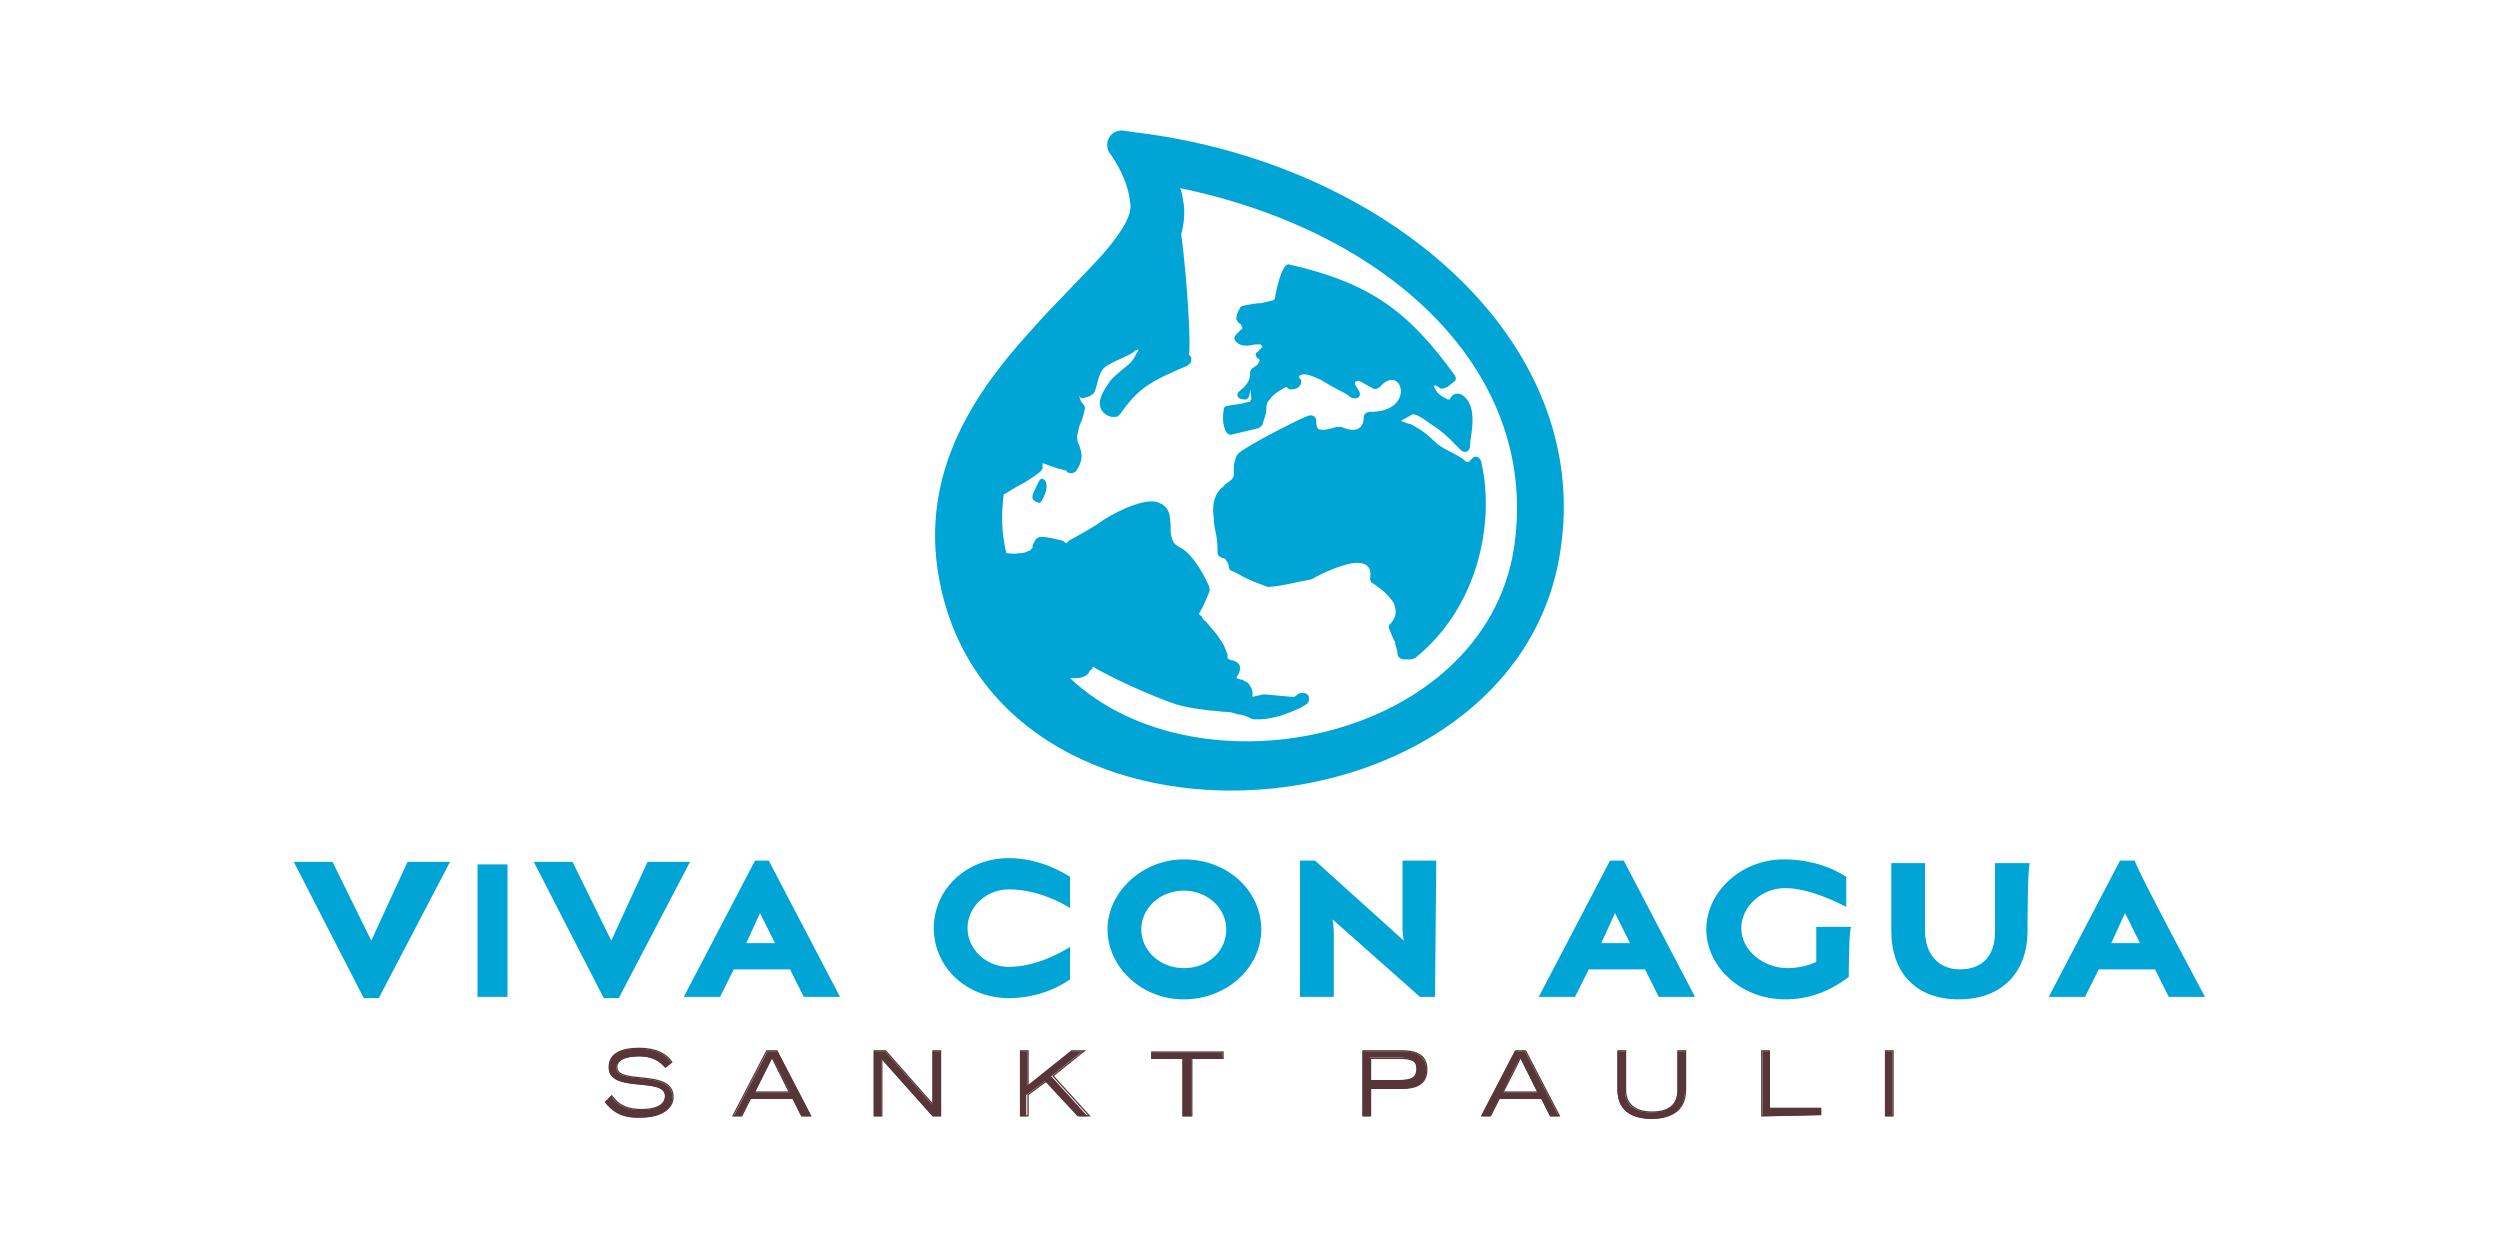 <?xml version="1.0" encoding="utf-8"?>
<!-- Generator: Adobe Illustrator 25.2.2, SVG Export Plug-In . SVG Version: 6.00 Build 0)  -->
<svg version="1.1" id="Ebene_1" xmlns="http://www.w3.org/2000/svg" xmlns:xlink="http://www.w3.org/1999/xlink" x="0px" y="0px"
	 viewBox="0 0 200 100" style="enable-background:new 0 0 200 100;" xml:space="preserve">
<style type="text/css">
	.st0{fill:#4D545E;}
	.st1{fill:#D30132;}
	.st2{fill:#940E0D;}
	.st3{fill:#9BC21A;}
	.st4{fill:#FFFFFF;}
	.st5{fill:#004A80;}
	.st6{fill:none;stroke:#FFFFFF;stroke-width:0.249;stroke-miterlimit:3.804;}
	.st7{fill:#FDB813;}
	.st8{fill:#C8CDD0;}
	.st9{fill:#FDC300;}
	.st10{fill:#979A9C;}
	.st11{clip-path:url(#SVGID_2_);fill:#706F6F;}
	.st12{clip-path:url(#SVGID_4_);fill:#706F6F;}
	.st13{clip-path:url(#SVGID_6_);fill:#706F6F;}
	.st14{clip-path:url(#SVGID_8_);fill:#706F6F;}
	.st15{clip-path:url(#SVGID_10_);fill:#706F6F;}
	.st16{clip-path:url(#SVGID_12_);fill:#706F6F;}
	.st17{clip-path:url(#SVGID_14_);fill:#0067B2;}
	.st18{clip-path:url(#SVGID_16_);fill:#0067B2;}
	.st19{fill:#706F6F;}
	.st20{fill:#52B847;}
	.st21{fill:#312F31;}
	.st22{fill:#007AA5;}
	.st23{clip-path:url(#SVGID_18_);fill:url(#SVGID_19_);}
	.st24{fill:none;stroke:#BCBE00;stroke-width:0.928;stroke-miterlimit:3.864;}
	.st25{fill:none;stroke:#BCBE00;stroke-width:0.812;stroke-miterlimit:3.864;}
	.st26{fill:none;stroke:#BCBE00;stroke-width:0.696;stroke-miterlimit:3.864;}
	.st27{fill:none;stroke:#BCBE00;stroke-width:0.58;stroke-miterlimit:3.864;}
	.st28{fill:none;stroke:#BCBE00;stroke-width:0.464;stroke-miterlimit:3.864;}
	.st29{fill:#E63137;}
	.st30{fill:#BCBE00;}
	.st31{fill-rule:evenodd;clip-rule:evenodd;fill:#FFFFFF;}
	.st32{fill-rule:evenodd;clip-rule:evenodd;fill:#D9261C;}
	.st33{fill-rule:evenodd;clip-rule:evenodd;fill:#00458F;}
	.st34{fill:#F69686;}
	.st35{fill:#184691;}
	.st36{fill:#CF003D;}
	.st37{fill:#1D1D1B;}
	.st38{fill:#1BA2E4;}
	.st39{fill:#51AD32;}
	.st40{clip-path:url(#SVGID_21_);fill:#AFCF6C;}
	.st41{clip-path:url(#SVGID_23_);fill:#D5E4B1;}
	.st42{clip-path:url(#SVGID_25_);fill:#83BB26;}
	.st43{clip-path:url(#SVGID_27_);fill:#86BD40;}
	.st44{clip-path:url(#SVGID_29_);fill:#6CA5DA;}
	.st45{fill:#68A043;}
	.st46{fill:none;}
	.st47{fill:#A5C73C;}
	.st48{fill:none;stroke:#1D1D1B;stroke-width:1.361;stroke-miterlimit:10;}
	.st49{fill:#10238C;}
	.st50{fill:#FFC907;}
	.st51{fill:#00A5D6;}
	.st52{fill:#573538;}
	.st53{fill:none;stroke:#573538;stroke-width:0.104;stroke-miterlimit:4.83;}
	.st54{fill:#00A760;}
	.st55{fill-rule:evenodd;clip-rule:evenodd;fill:#00A760;}
	.st56{fill:#005B9C;}
	.st57{fill-rule:evenodd;clip-rule:evenodd;fill:#005B9C;}
</style>
<g id="g90718">
	<g id="g90724" transform="translate(705.902,486.35)">
		<path id="path90726" class="st51" d="M-622.5-449.3v0.4c0,0.1-0.2,0.3-0.2,0.3c-0.5,0.4-1.1,0.8-1.7,1.1c-0.4,0.2-0.8,0.5-1.2,0.7
			c-0.2,1.5-0.2,3,0.2,4.7c0.2,0,0.5,0.1,1.1,0c0.5,0,0.6-0.2,0.8-0.2c0.1-0.1,0.1-0.2,0.2-0.2c0-0.2,0-0.3,0.1-0.4
			c0.1-0.2,0.2-0.5,0.6-0.5c0.6,0,1.2,0.2,1.7,0.3c0.2,0.1,0.2,0.2,0.3,0.2c0.1-0.1,0.2-0.1,0.2-0.2c0.4-0.2,2.2-1.2,2.7-1.6
			c0.4-0.3,3-1.8,4.3-1.5c0.8,0.2,1.1,0.8,1.1,1.4c0.1,0.5,0,1,0.1,1.3c0.1,0.5,0.2,0.7,0.8,1c0.9,0.5,1.8,2.1,2.1,2.8
			c0.2,0.3,0.2,0.6,0.1,0.8c-0.1,0.2-0.2,0.5-0.3,0.7s-0.2,0.5-0.3,0.6c-0.1,0.2-0.1,0.3-0.2,0.3c0.1,0.2,0.1,0.2,0.2,0.2
			c0.1,0.2,0.2,0.4,0.4,0.5c0.3,0.4,0.7,0.8,0.9,1.1c0.2,0.3,0.5,0.7,0.6,1c0.1,0.2,0.1,0.3,0.2,0.5c0,0.1,0,0.2,0,0.3
			c0.1,0.1,0.3,0.2,0.5,0.2c0.2,0.1,0.5,0.2,0.5,0.6c0,0.2-0.1,0.5-0.2,0.6l-0.1,0.2l0.3,0.1c0.2,0,0.3,0.1,0.5,0.2s0.3,0.3,0.4,0.5
			c0.1,0.2,0.1,0.3,0.1,0.5v0.2l0.4-0.1c0.2,0,0.3-0.1,0.5-0.1c0.3,0,2,0.2,2.4,0.2c0.1,0,0.2-0.1,0.3-0.2c0.2-0.1,0.2-0.1,0.3-0.1
			c0.4-0.1,0.6,0.2,0.6,0.3c0,0.1,0.1,0.4-0.2,0.6c-0.2,0.1-0.3,0.2-0.5,0.3c-0.5,0.2-1.1,0.5-1.9,0.7s-1.2,0.2-1.7,0.2
			c-0.2,0-0.4-0.1-0.6-0.2s-0.5-0.2-0.8-0.2c-0.2-0.1-0.6-0.2-0.9-0.2c-0.4,0-0.8-0.1-1.2-0.1c-0.8-0.1-1.8-0.2-2.8-0.5
			c-1.8-0.6-4.7-1.9-6.3-2.8c-0.2-0.1-0.3-0.2-0.4-0.2c0,0.1,0,0.2-0.1,0.2c-0.1,0.1-0.2,0.2-0.2,0.3c-0.2,0.2-0.5,0.4-1,0.4
			c-0.2,0-0.3,0-0.5,0c10.3,9.7,33,5,35.5-10.3c2.2-14.1-9.8-25.4-26.7-28.9c0.2,0.4,0.2,0.8,0.3,1.3c0.1,0.8,0,1.6-0.2,2.4
			c0.5,3.8,0.8,9.3,0.6,9.6c0.1,0.1,0.2,0.2,0.2,0.3v0.2c0,0.2-0.2,0.3-0.3,0.4c-2.8,1.2-3.9,1.7-5.4,3.9c0,0-0.2,0.2-0.3,0.2h-0.2
			h-0.2c-0.7-0.2-1-0.7-0.9-1.3c0.1-0.5,0.4-1,0.7-1.4c0.3-0.5,0.8-0.8,1.1-1.1l0.5-0.4l0.2-0.2c0.2-0.2,0.3-0.5,0.5-0.8l0.1-0.2
			l-0.3,0.1c-0.3,0.4-1.8,0.8-2.5,1.4c-0.6,0.7-0.5,1.8-0.9,2.1c-0.1,0-0.2,0.2-0.4,0.2c-0.1,0-0.2,0.1-0.4,0.1s-0.2-0.1-0.3-0.2
			c0.1,0.2,0.1,0.3,0.2,0.5c0.2,0.2,0.3,0.4,0.3,0.5c-0.1,0.5-0.2,0.8-0.3,1.1c-0.2,0.3-0.2,0.6-0.3,1c-0.1,0.2,0,0.3,0,0.5
			s0.2,0.4,0.2,0.6c0.2,0.5,0.2,1.1-0.3,1.8c0,0.1-0.3,0.2-0.3,0.2h-0.2c-0.1,0-0.3-0.1-0.3-0.2C-621.9-449-622.1-449.2-622.5-449.3
			 M-616-475.9l0.6,0.1c20.2,2.3,37.1,16.6,34.3,33.7c-3.7,23.2-44.2,26.3-49.5,2.9c-2-8.8,2.4-15.4,6.9-20.4
			c2.1-2.4,4.4-4.6,6.1-6.5c1.7-2,2.3-3.2,2.1-4.1c-0.2-2.1-1.7-4-1.7-4C-617.6-475.1-617-476-616-475.9 M-623.1-447.2
			c0.3-0.6,0.4-1,0.7-0.8s0.3,0.8,0,1.4s-0.3,0.5-0.6,0.4C-623.4-446.4-623.4-446.6-623.1-447.2 M-606.4-454.4
			c-0.5,0-0.7-0.4-0.3-0.7c0.5-0.4,0.9-0.9,0.8-1.5c0-0.1,0.2-0.3,0.2-0.3c0.3-0.2,0.5-0.3,0.5-0.5c0.1-0.1,0.1-0.2-0.1-0.3
			c-0.2-0.2-0.2-0.4,0-0.5l0.4-0.4c-0.1-0.2-0.2-0.2-0.2-0.2s-0.1,0-0.3,0s-0.5,0.1-0.7,0.1c-0.3,0-0.6,0-0.9-0.3
			c-0.2-0.2-0.2-0.4,0-0.6c0.3-0.3,0.5-0.5,0.5-0.5s0-0.1-0.1-0.2c0-0.1-0.1-0.2-0.2-0.2c-0.1-0.1-0.1-0.2-0.2-0.3
			c0-0.3,0.1-0.6,0.3-0.9c0-0.1,0.2-0.2,0.3-0.2c0.5-0.1,0.9-0.2,1.4-0.2c0.5-0.1,0.8-0.2,0.9-0.2c0.2-0.1,0.2-0.2,0.2-0.2
			c0-0.2,0.5-2.8,1.1-2.7c6.6,1.5,9.6,3.8,13.3,8.9c0.1,0.2,0.1,0.4-0.1,0.5l-0.5,0.4c-0.2,0.1-0.5,0.2-0.6,0.1l-0.3-0.2h-0.2
			c0.2,0.6,0.5,0.8,1.1,1.1h0.2c0-0.1,0.1-0.2,0.1-0.2c0.2-0.3,0.5-0.3,0.8-0.2c0.8,0.5,0.9,1.4,0.9,2.1c0,0.8-0.2,1.5-0.2,2.1
			c-0.1,0.5-0.5,0.5-0.8,0.2c-0.4-0.4-1.1-1.2-2-1.8c-0.5-0.3-0.8-0.6-1.2-0.8c-0.3-0.2-0.5-0.2-0.6-0.2l-0.9,0.5
			c0,0.1,0.8,0.3,0.8,0.3c0.9,0.5,1.3,0.8,2,1.5c0.7,0.6,1.8,0.9,2.4,1.5h0.2l0.2-0.2c0.3-0.4,0.7-0.2,0.8,0.2
			c1.1,4.8-0.2,11.6-5.3,15.7l-0.3,0.1h-0.6c-0.2,0-0.5-0.2-0.5-0.4c0-0.4-0.2-0.7-0.2-1c-0.2-0.3-0.3-0.7-0.5-1.1
			c0-0.1,0-0.3,0.1-0.3c0.6-0.7,0.5-1.1,0.3-1.7c-0.3-0.5-0.9-1.1-1.7-1.6c-0.1,0-0.2-0.3-0.2-0.3c0.2-1.2-0.5-1.4-1.4-1.3
			c-1.1,0.2-2.4,0.8-3.1,1.2l-0.2,0.1c-1.1,0.2-2.2,0.5-3.3,0.6h-0.2c-0.5-0.2-1.1-0.4-1.5-0.6c-0.5-0.2-0.9-0.5-1.4-0.7
			c-0.1,0-0.2-0.2-0.2-0.3c0-0.2-0.1-0.4-0.2-0.5c-0.1-0.2-0.2-0.2-0.2-0.2c-0.2,0-0.5-0.2-0.5-0.4c0-0.5,0-0.9-0.1-1.4
			c-0.1-0.5-0.2-0.9-0.2-1.4c-0.2-1.3,0.2-2,0.6-2.4c0.2-0.1,0.2-0.2,0.3-0.3l0.3-0.2c0.2-0.2,0.3-0.2,0.3-0.3
			c0.1-0.1,0.1-0.2,0.1-0.3c0-0.2,0-0.3,0-0.5c0-0.3,0.1-0.8,0.3-1.1c0.2-0.4,5-2.9,5.7-3.1c0.3-0.1,0.6,0.1,0.6,0.4s0,0.5,0.2,0.7
			c0.2,0,0.3,0.1,0.6,0c0.3,0,0.7-0.2,0.9-0.2h0.3c1.1,0.5,1.8,0.2,1.8-0.8c0-0.2,0.2-0.4,0.5-0.4c3.8,0,2.5-4,0.8-2
			c-0.2,0.2-0.5,0.2-0.6,0.1l-1.1-0.6l-0.3,0.1c0,0.1,0,0.1,0,0.2c0.1,0.2,0.2,0.3,0.3,0.5c0.3,0.5-0.2,0.8-0.7,0.5
			c-0.2-0.2-0.6-0.4-1-0.6c-0.4-0.2-0.9-0.5-1.4-0.8c-0.5-0.2-0.9-0.4-1.2-0.4c-0.2,0-0.4,0-0.5,0.2c0.1,0.2,0.2,0.2,0.2,0.3
			c0,0.2,0,0.3-0.2,0.5s-0.5,0.2-0.7,0.2c-0.1,0-0.2-0.1-0.3-0.2c-0.8,0.4-1.1,0.7-1.4,1.1c-0.2,0.2-0.2,0.5-0.2,0.8
			s-0.2,0.7-0.3,1.1c0,0.1-0.2,0.2-0.3,0.3l-2.1,0.5c-0.2,0.1-0.5-0.1-0.5-0.2c-0.3-0.5-0.3-1.2-0.2-1.8c0-0.2,0.2-0.3,0.4-0.3
			c0.5-0.1,0.9-0.1,1.2-0.2s0.5-0.1,0.5-0.1s0-0.1,0.1-0.2c0-0.2,0-0.4-0.1-0.8C-605.9-454.2-606.4-454.4-606.4-454.4z
			 M-669.9-417.4l-5.7,10.9h-1.2l-5.6-10.9h3.1l3.1,6.3l2.9-6.3C-673.2-417.4-669.9-417.4-669.9-417.4z M-650.7-417.4l-5.7,10.9
			h-1.2l-5.6-10.9h3.1l3.1,6.3l2.9-6.3H-650.7L-650.7-417.4z M-638.7-406.6h-2.9l-1.1-2.2h-4.5l-1.1,2.2h-2.9l5.7-10.9h1.1
			L-638.7-406.6z M-643.9-410.9l-1.2-2.4l-1.1,2.4H-643.9z M-620.3-408c-0.3,0.2-2.1,1.5-4.9,1.5c-3.4,0-6-2.5-6-5.6s2.6-5.6,6-5.6
			c2.6,0,4.6,1.3,4.9,1.5v2.5c-0.6-0.4-2.6-1.5-4.9-1.5c-1.8,0-3.3,1.4-3.3,3.1s1.5,3.1,3.3,3.1c2.2,0,4.3-1.2,4.9-1.6V-408
			L-620.3-408z M-605-412c0,3.1-2.8,5.6-6.2,5.6s-6.1-2.6-6.1-5.6s2.8-5.6,6.1-5.6C-607.6-417.6-605-415-605-412 M-607.8-412
			c0-1.7-1.5-3.1-3.4-3.1c-1.9,0-3.4,1.4-3.4,3.1s1.5,3.1,3.4,3.1C-609.2-408.9-607.8-410.3-607.8-412 M-591.1-406.6h-1.2l-7-6.2
			c0,0,0.1,0.5,0.1,1v5.2h-2.7v-10.9h1.2l7.1,6.4c0,0-0.1-0.5-0.1-0.9v-5.5h2.7L-591.1-406.6L-591.1-406.6z M-570.3-406.6h-2.9
			l-1.1-2.2h-4.5l-1.1,2.2h-2.9l5.7-10.9h1.1L-570.3-406.6z M-575.5-410.9l-1.2-2.4l-1.1,2.4H-575.5z M-558-408.2
			c-1.7,1.3-3.4,1.8-5.1,1.8c-3.5,0-6.3-2.6-6.3-5.6s2.8-5.6,6.2-5.6c2.9,0,4.7,1.2,5,1.4v2.4c-0.6-0.3-2.9-1.5-4.9-1.5
			c-1.9,0-3.5,1.5-3.5,3.2c0,1.8,1.8,3.2,3.7,3.2c0.8,0,1.7-0.2,2.3-0.5v-2.8h2.8C-558-412.1-558-408.2-558-408.2z M-543.7-411.9
			c0,3.4-2.1,5.5-5.5,5.5c-3.4,0-5.4-2.1-5.4-5.5v-5.4h2.7v5.4c0,1.8,1,3.1,2.8,3.1s2.8-1.1,2.8-3v-5.5h2.8
			C-543.7-417.4-543.7-411.9-543.7-411.9z M-529.5-406.6h-2.9l-1.1-2.2h-4.5l-1.1,2.2h-2.9l5.7-10.9h1.2
			C-535.3-417.4-529.5-406.6-529.5-406.6z M-534.7-410.9l-1.2-2.4l-1.1,2.4H-534.7z M-665.3-406.6h-2.4v-10.6h2.4V-406.6z"/>
	</g>
	<path id="path90728" class="st52" d="M150.8,84.1h0.6v5.2h-0.6V84.1z M60.4,87.4h2.8l-1.4-2.8L60.4,87.4z M58.7,89.3l2.7-5.2h0.8
		l2.7,5.2h-0.8l-0.7-1.4H60l-0.7,1.4H58.7z M109,89.3v-5.2h3.1c1.1,0,2,0.3,2,1.5s-0.9,1.5-2,1.5h-2.5v2.2H109L109,89.3z
		 M109.6,84.6v1.8h2.2c1.1,0,1.5-0.2,1.5-0.9s-0.5-0.9-1.5-0.9L109.6,84.6L109.6,84.6z M120.2,87.4h2.8l-1.4-2.8L120.2,87.4
		L120.2,87.4z M118.5,89.3l2.7-5.2h0.8l2.7,5.2H124l-0.7-1.4h-3.4l-0.7,1.4H118.5z M48.4,88.2l0.5-0.5c0.3,0.4,0.8,1.1,2.4,1.1
		c0.8,0,1.9-0.2,1.9-1.1c0-1.6-4.5-0.2-4.5-2.3c0-1.1,1-1.5,2.4-1.5s2.2,0.5,2.6,1.1l-0.5,0.4c-0.2-0.2-0.7-0.9-2.1-0.9
		c-1.1,0-1.8,0.3-1.8,0.9c0,1.5,4.5,0.1,4.5,2.4c0,0.8-0.8,1.6-2.6,1.6C49.5,89.4,48.9,88.7,48.4,88.2 M69.9,89.3v-5.2h0.9l3.8,4.3
		v-4.3h0.6v5.2h-0.6l-4.1-4.6v4.6H69.9z M81.6,89.3v-5.2h0.6v2.8l3.5-2.8h0.9l-2.5,2l2.9,3.2h-0.8l-2.6-2.8l-1.5,1.1v1.7H81.6
		L81.6,89.3z M94.6,89.3v-4.6h-2.5v-0.5h5.7v0.5h-2.5v4.6H94.6z M134.8,84.1v3.1c0,1.9-1.5,2.3-2.7,2.3s-2.7-0.4-2.7-2.3v-3.1h0.6
		v3.1c0,1.2,0.8,1.8,2.1,1.8s2.1-0.5,2.1-1.8v-3.1H134.8z M141,89.3v-5.2h0.6v4.6h4.1v0.5L141,89.3L141,89.3z"/>
	<g id="g90730" transform="translate(713.044,481.366)">
		<path id="path90732" class="st53" d="M-562.2-397.3h0.6v5.2h-0.6V-397.3z M-652.7-394h2.8l-1.4-2.8L-652.7-394z M-654.4-392.1
			l2.7-5.2h0.8l2.7,5.2h-0.7l-0.7-1.4h-3.4l-0.7,1.4H-654.4z M-604-392.1v-5.2h3.1c1.1,0,2,0.3,2,1.5s-0.9,1.5-2,1.5h-2.5v2.2H-604
			L-604-392.1z M-603.4-396.7v1.8h2.3c1.1,0,1.5-0.2,1.5-0.9s-0.5-0.9-1.5-0.9H-603.4L-603.4-396.7z M-592.8-394h2.8l-1.4-2.8
			C-591.4-396.7-592.8-394-592.8-394z M-594.5-392.1l2.7-5.2h0.8l2.7,5.2h-0.7l-0.7-1.4h-3.4l-0.7,1.4H-594.5z M-664.6-393.2
			l0.5-0.5c0.3,0.4,0.8,1.1,2.4,1.1c0.8,0,1.9-0.2,1.9-1.1c0-1.6-4.5-0.2-4.5-2.3c0-1.1,1-1.5,2.4-1.5c1.4,0,2.2,0.5,2.6,1.1
			l-0.5,0.4c-0.2-0.2-0.7-0.9-2.1-0.9c-1.1,0-1.8,0.3-1.8,0.9c0,1.5,4.5,0.1,4.5,2.4c0,0.8-0.8,1.6-2.6,1.6
			C-663.5-391.9-664.2-392.7-664.6-393.2z M-643.1-392.1v-5.2h0.9l3.8,4.3v-4.3h0.6v5.2h-0.6l-4.1-4.6v4.6H-643.1z M-631.4-392.1
			v-5.2h0.6v2.8l3.5-2.8h1l-2.5,2l2.9,3.2h-0.8l-2.6-2.8l-1.5,1.1v1.7C-630.8-392.1-631.4-392.1-631.4-392.1z M-618.4-392.1v-4.6
			h-2.5v-0.5h5.7v0.5h-2.5v4.6C-617.8-392.1-618.4-392.1-618.4-392.1z M-578.2-397.3v3.1c0,1.9-1.5,2.3-2.7,2.3s-2.7-0.4-2.7-2.3
			v-3.1h0.6v3.1c0,1.2,0.8,1.8,2.1,1.8c1.3,0,2.1-0.5,2.1-1.8v-3.1H-578.2z M-572.1-392.1v-5.2h0.6v4.6h4.1v0.5L-572.1-392.1
			L-572.1-392.1z"/>
	</g>
</g>
</svg>
